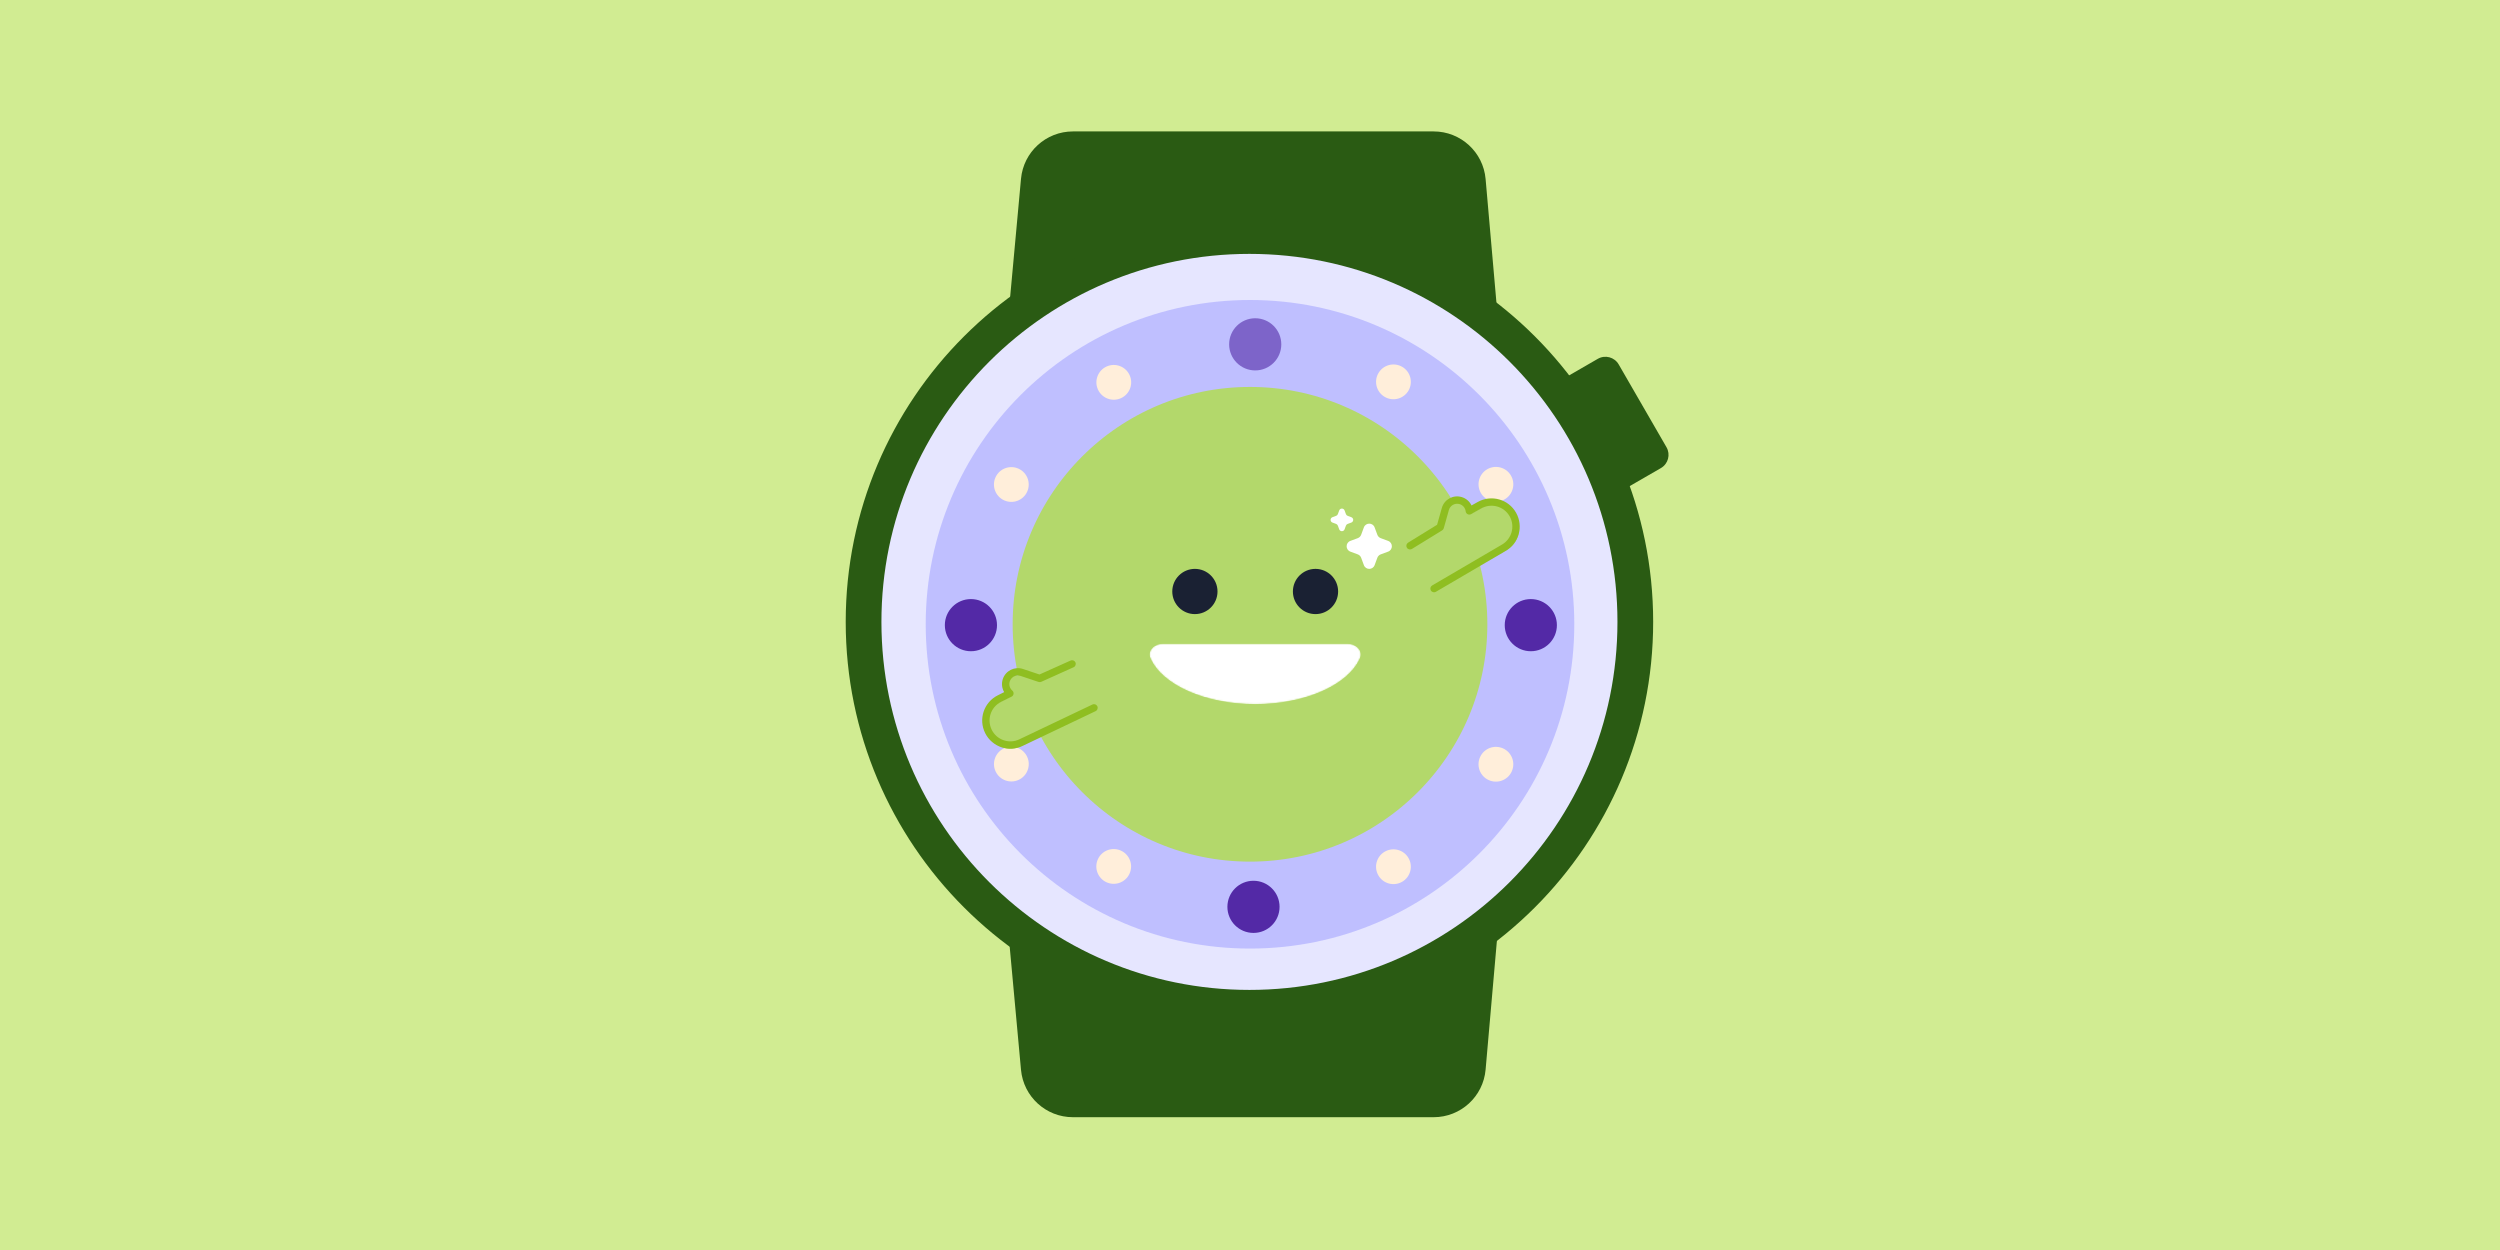 <svg width="1750" height="875" viewBox="0 0 1750 875" fill="none" xmlns="http://www.w3.org/2000/svg">
<rect width="1750" height="875" fill="#E5E5E5"/>
<path d="M-17449 -13658C-17449 -13659.1 -17448.1 -13660 -17447 -13660H3489C3490.11 -13660 3491 -13659.1 3491 -13658V5965C3491 5966.1 3490.11 5967 3489 5967H-17447C-17448.1 5967 -17449 5966.11 -17449 5965V-13658Z" fill="#CAD2DB"/>
<path d="M-17447 -13659H3489V-13661H-17447V-13659ZM3490 -13658V5965H3492V-13658H3490ZM3489 5966H-17447V5968H3489V5966ZM-17448 5965V-13658H-17450V5965H-17448ZM-17447 5966C-17447.6 5966 -17448 5965.55 -17448 5965H-17450C-17450 5966.66 -17448.7 5968 -17447 5968V5966ZM3490 5965C3490 5965.55 3489.55 5966 3489 5966V5968C3490.66 5968 3492 5966.66 3492 5965H3490ZM3489 -13659C3489.55 -13659 3490 -13658.6 3490 -13658H3492C3492 -13659.7 3490.66 -13661 3489 -13661V-13659ZM-17447 -13661C-17448.7 -13661 -17450 -13659.7 -17450 -13658H-17448C-17448 -13658.6 -17447.6 -13659 -17447 -13659V-13661Z" fill="black" fill-opacity="0.1"/>
<rect width="1750" height="875" fill="#D1EC92"/>
<path d="M1118.47 251.178C1123.59 248.223 1130.13 249.977 1133.08 255.094L1166.54 313.045C1169.5 318.163 1167.74 324.707 1162.63 327.661L1130.63 346.136L1086.47 269.653L1118.47 251.178Z" fill="#2A5B13"/>
<path d="M690.552 387.923C688.587 409.308 705.419 427.759 726.894 427.759H1026.61C1048.02 427.759 1064.84 409.408 1062.96 388.075L1039.92 125.307C1038.27 106.459 1022.49 92 1003.57 92H751.046C732.185 92 716.43 106.372 714.704 125.155L690.552 387.923Z" fill="#2A5B13"/>
<path d="M690.552 486.12C688.587 464.735 705.419 446.284 726.894 446.284H1026.61C1048.02 446.284 1064.84 464.635 1062.96 485.968L1039.92 748.736C1038.27 767.584 1022.49 782.043 1003.57 782.043H751.046C732.185 782.043 716.43 767.671 714.704 748.888L690.552 486.12Z" fill="#2A5B13"/>
<path d="M1144.72 435.328C1144.72 286.151 1023.79 165.219 874.609 165.219C725.432 165.219 604.5 286.151 604.5 435.328C604.5 584.505 725.432 705.438 874.609 705.438C1023.79 705.438 1144.72 584.505 1144.72 435.328Z" fill="#E6E6FF" stroke="#2A5B13" stroke-width="25"/>
<circle cx="875" cy="437" r="196.571" fill="#B3D86B" stroke="#BFBFFF" stroke-width="60.858"/>
<circle opacity="0.6" cx="878.654" cy="241.038" r="18.257" fill="#5329A6"/>
<circle cx="877.437" cy="634.789" r="18.257" fill="#5329A6"/>
<circle cx="1071.57" cy="437.608" r="18.257" transform="rotate(90 1071.57 437.608)" fill="#5329A6"/>
<circle cx="679.647" cy="437.608" r="18.257" transform="rotate(90 679.647 437.608)" fill="#5329A6"/>
<circle cx="1047.15" cy="339.01" r="12.172" transform="rotate(60 1047.15 339.01)" fill="#FFEEDA"/>
<circle cx="707.959" cy="534.856" r="12.172" transform="rotate(60 707.959 534.856)" fill="#FFEEDA"/>
<circle cx="975.418" cy="267.303" r="12.172" transform="rotate(30 975.418 267.303)" fill="#FFEEDA"/>
<circle cx="779.598" cy="606.509" r="12.172" transform="rotate(30 779.598 606.509)" fill="#FFEEDA"/>
<circle cx="1047.14" cy="534.979" r="12.172" transform="rotate(120 1047.14 534.979)" fill="#FFEEDA"/>
<circle cx="707.938" cy="339.157" r="12.172" transform="rotate(120 707.938 339.157)" fill="#FFEEDA"/>
<circle cx="975.41" cy="606.708" r="12.172" transform="rotate(150 975.41 606.708)" fill="#FFEEDA"/>
<circle cx="779.651" cy="267.642" r="12.172" transform="rotate(150 779.651 267.642)" fill="#FFEEDA"/>
<circle cx="836.426" cy="414.044" r="15.831" fill="#1A2133"/>
<circle cx="920.856" cy="414.044" r="15.831" fill="#1A2133"/>
<mask id="mask0_6282_1658" style="mask-type:alpha" maskUnits="userSpaceOnUse" x="804" y="450" width="149" height="43">
<path fill-rule="evenodd" clip-rule="evenodd" d="M813.933 450.673C807.988 450.673 803.024 455.5 805.348 460.787C813.45 479.217 843.19 492.887 878.639 492.887C914.088 492.887 943.829 479.217 951.93 460.787C954.254 455.5 949.29 450.673 943.345 450.673H813.933Z" fill="white"/>
</mask>
<g mask="url(#mask0_6282_1658)">
<path fill-rule="evenodd" clip-rule="evenodd" d="M813.933 450.673C807.988 450.673 803.024 455.5 805.348 460.787C813.45 479.217 843.19 492.887 878.639 492.887C914.088 492.887 943.829 479.217 951.93 460.787C954.254 455.5 949.29 450.673 943.345 450.673H813.933Z" fill="white"/>
</g>
<path d="M954.716 369.169C956.007 365.682 960.939 365.682 962.23 369.169L964.145 374.345C964.551 375.442 965.415 376.306 966.512 376.712L971.688 378.627C975.175 379.918 975.175 384.851 971.688 386.141L966.512 388.056C965.415 388.462 964.551 389.327 964.145 390.423L962.23 395.599C960.939 399.087 956.007 399.087 954.716 395.599L952.801 390.423C952.395 389.327 951.531 388.462 950.434 388.056L945.258 386.141C941.771 384.851 941.771 379.918 945.258 378.627L950.434 376.712C951.531 376.306 952.395 375.442 952.801 374.345L954.716 369.169Z" fill="white"/>
<path d="M937.445 357.308C938.09 355.564 940.557 355.564 941.202 357.308L942.16 359.896C942.362 360.444 942.795 360.876 943.343 361.079L945.931 362.037C947.675 362.682 947.675 365.148 945.931 365.794L943.343 366.751C942.795 366.954 942.362 367.386 942.16 367.935L941.202 370.523C940.557 372.266 938.09 372.266 937.445 370.523L936.487 367.935C936.284 367.386 935.852 366.954 935.304 366.751L932.716 365.794C930.972 365.148 930.972 362.682 932.716 362.037L935.304 361.079C935.852 360.876 936.284 360.444 936.487 359.896L937.445 357.308Z" fill="white"/>
<path fill-rule="evenodd" clip-rule="evenodd" d="M1024.53 351.743C1019.97 350.46 1015.23 353.117 1013.95 357.677L1010.35 370.47L987.547 383.26L1004.33 413.185L1054.68 384.943C1062.95 380.308 1065.89 369.851 1061.25 361.588C1056.62 353.324 1046.16 350.382 1037.9 355.017L1030.73 359.037C1030.35 355.675 1027.99 352.715 1024.53 351.743Z" fill="#B3D86B"/>
<path fill-rule="evenodd" clip-rule="evenodd" d="M1014.22 357.003C1015.12 353.811 1018.43 351.951 1021.63 352.849C1024.04 353.527 1025.69 355.587 1025.97 357.939C1026.07 358.794 1026.59 359.543 1027.35 359.934C1028.12 360.326 1029.03 360.308 1029.78 359.887L1036.93 355.876C1043.96 351.936 1052.84 354.436 1056.78 361.46C1060.72 368.485 1058.22 377.373 1051.2 381.313L1002.52 409.814C1001.31 410.522 1000.89 412.069 1001.58 413.293C1002.28 414.548 1003.88 414.982 1005.12 414.254L1053.72 385.801C1063.22 380.471 1066.6 368.446 1061.27 358.943C1055.94 349.439 1043.92 346.057 1034.41 351.387L1030.06 353.827C1028.73 351.031 1026.24 348.8 1023.02 347.894C1017.09 346.226 1010.93 349.681 1009.27 355.609L1005.96 367.346L985.659 379.868C984.485 380.592 984.091 382.114 984.766 383.317C985.481 384.592 987.112 385.016 988.357 384.251L1009.41 371.313C1010.01 370.979 1010.44 370.422 1010.63 369.765L1014.22 357.003Z" fill="#8FBE21"/>
<path fill-rule="evenodd" clip-rule="evenodd" d="M704.298 478.707C705.799 474.213 710.658 471.787 715.152 473.288L727.729 477.488L751.147 465.796L766.474 496.494L714.823 522.283C706.346 526.515 696.043 523.074 691.81 514.597C687.578 506.12 691.019 495.817 699.496 491.585L706.832 487.922C704.276 485.717 703.163 482.107 704.298 478.707Z" fill="#B3D86B"/>
<path fill-rule="evenodd" clip-rule="evenodd" d="M714.445 473.163C711.3 472.112 707.899 473.811 706.848 476.956C706.055 479.332 706.828 481.86 708.621 483.407C709.272 483.97 709.599 484.821 709.493 485.675C709.386 486.529 708.859 487.273 708.089 487.657L700.753 491.32C693.548 494.917 690.623 503.675 694.221 510.881C697.818 518.086 706.576 521.011 713.782 517.413L764.706 493.154C765.972 492.551 767.488 493.073 768.114 494.328C768.758 495.616 768.219 497.181 766.919 497.8L716.081 522.018C706.332 526.885 694.483 522.928 689.616 513.18C684.749 503.431 688.706 491.583 698.454 486.715L702.917 484.487C701.354 481.811 700.906 478.5 701.966 475.326C703.917 469.484 710.234 466.33 716.076 468.281L727.64 472.143L749.406 462.381C750.665 461.816 752.145 462.345 752.762 463.579C753.415 464.887 752.849 466.475 751.516 467.075L728.985 477.224C728.375 477.529 727.668 477.579 727.021 477.362L714.445 473.163Z" fill="#8FBE21"/>
</svg>

